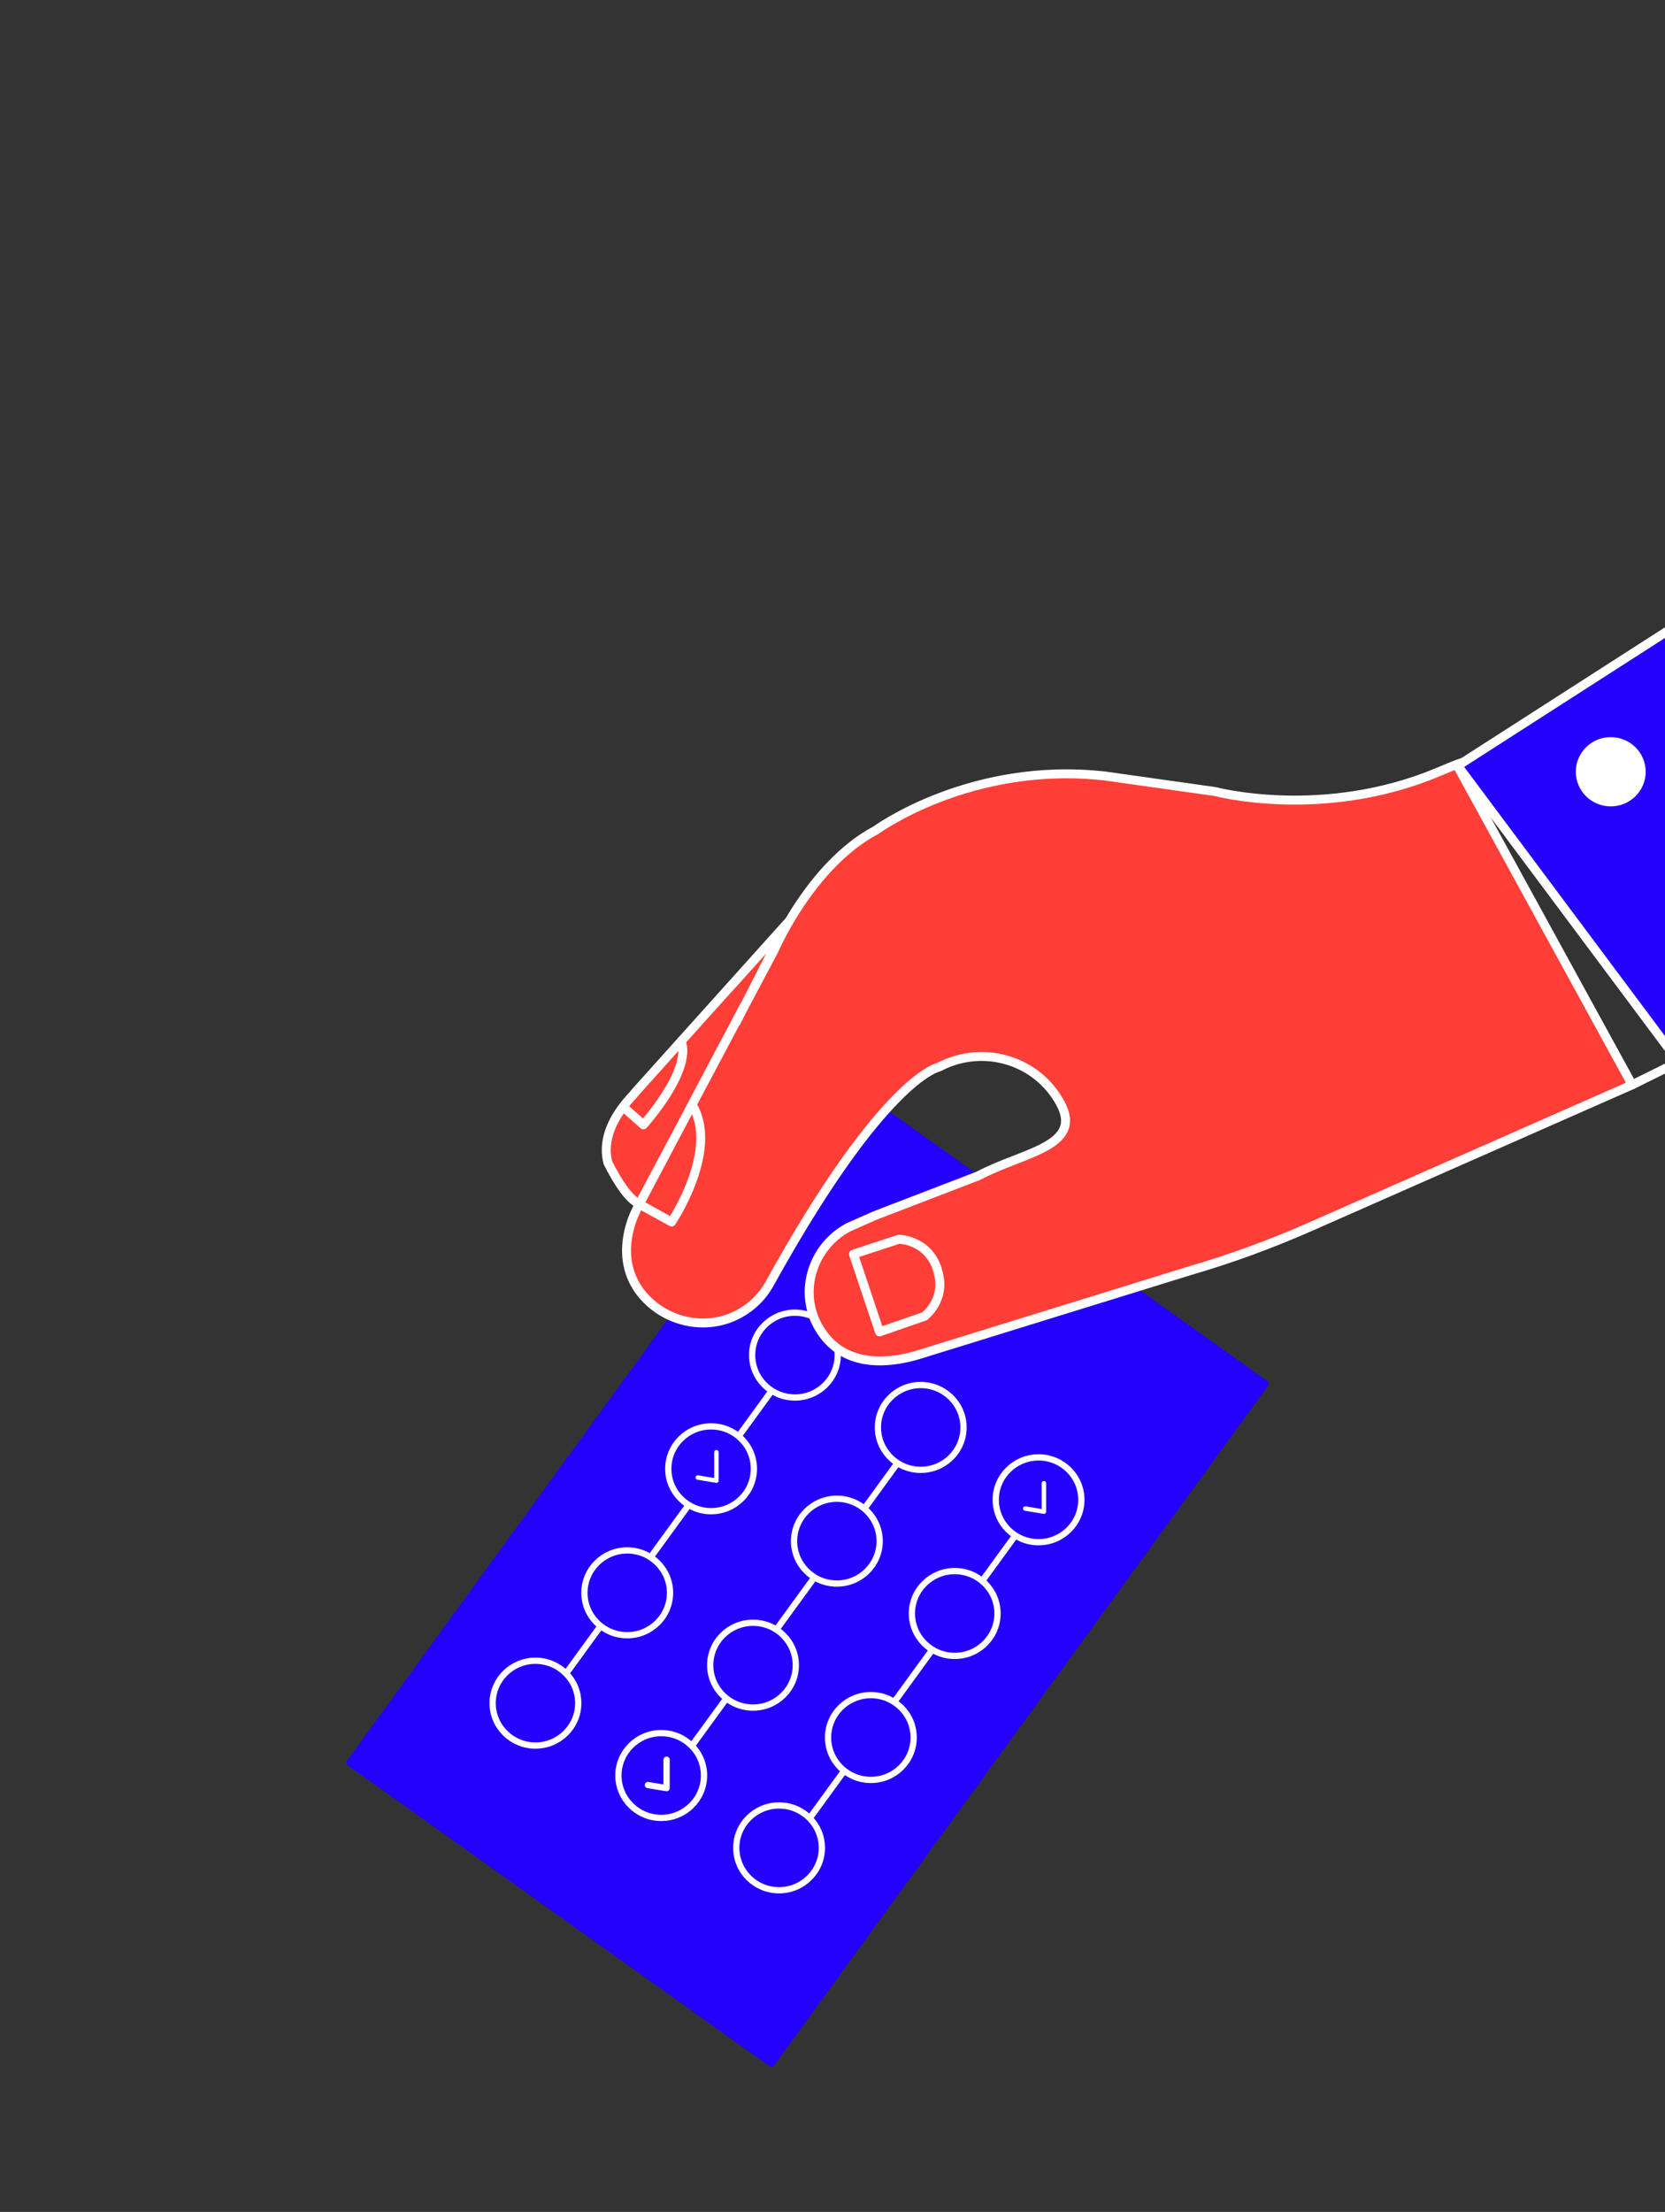 <svg width="372" height="494" viewBox="0 0 372 494" fill="none" xmlns="http://www.w3.org/2000/svg">
<rect x="0" y="0" width="372" height="494" fill="#333333" stroke="none"/>
<path d="M188.468 241.802L78.061 393.668L172.364 460.901L282.771 309.035L188.468 241.802Z" fill="#2400FD" stroke="#2400FD" stroke-width="1.4" stroke-miterlimit="10.001" stroke-linecap="round" stroke-linejoin="round"/>
<path d="M179.816 407.563L233.212 334.167" stroke="white" stroke-width="1.4" stroke-miterlimit="10" stroke-linecap="round" stroke-linejoin="round"/>
<path d="M174.06 422.163C179.341 422.163 183.623 417.923 183.623 412.693C183.623 407.462 179.341 403.222 174.06 403.222C168.778 403.222 164.496 407.462 164.496 412.693C164.496 417.923 168.778 422.163 174.06 422.163Z" fill="#2400FD" stroke="white" stroke-width="1.4" stroke-miterlimit="10" stroke-linecap="round" stroke-linejoin="round"/>
<path d="M194.568 397.52C199.85 397.52 204.132 393.28 204.132 388.049C204.132 382.819 199.85 378.579 194.568 378.579C189.287 378.579 185.005 382.819 185.005 388.049C185.005 393.28 189.287 397.52 194.568 397.52Z" fill="#2400FD" stroke="white" stroke-width="1.4" stroke-miterlimit="10" stroke-linecap="round" stroke-linejoin="round"/>
<path d="M213.303 369.819C218.585 369.819 222.867 365.579 222.867 360.349C222.867 355.118 218.585 350.878 213.303 350.878C208.021 350.878 203.74 355.118 203.74 360.349C203.74 365.579 208.021 369.819 213.303 369.819Z" fill="#2400FD" stroke="white" stroke-width="1.4" stroke-miterlimit="10" stroke-linecap="round" stroke-linejoin="round"/>
<path d="M232.038 344.427C237.32 344.427 241.601 340.187 241.601 334.956C241.601 329.726 237.32 325.486 232.038 325.486C226.756 325.486 222.474 329.726 222.474 334.956C222.474 340.187 226.756 344.427 232.038 344.427Z" fill="#2400FD" stroke="white" stroke-width="1.4" stroke-miterlimit="10" stroke-linecap="round" stroke-linejoin="round"/>
<path d="M229.07 336.909L233.233 337.604L233.233 331.256" stroke="white" stroke-miterlimit="10" stroke-linecap="round" stroke-linejoin="round"/>
<path d="M153.489 391.404L206.884 318.008" stroke="white" stroke-width="1.4" stroke-miterlimit="10" stroke-linecap="round" stroke-linejoin="round"/>
<path d="M147.732 406.004C153.013 406.004 157.295 401.764 157.295 396.534C157.295 391.304 153.013 387.063 147.732 387.063C142.45 387.063 138.168 391.304 138.168 396.534C138.168 401.764 142.45 406.004 147.732 406.004Z" fill="#2400FD" stroke="white" stroke-width="1.4" stroke-miterlimit="10" stroke-linecap="round" stroke-linejoin="round"/>
<path d="M144.763 398.661L148.926 399.355L148.926 393.008" stroke="white" stroke-width="1.4" stroke-miterlimit="10" stroke-linecap="round" stroke-linejoin="round"/>
<path d="M168.239 381.361C173.521 381.361 177.803 377.121 177.803 371.891C177.803 366.66 173.521 362.42 168.239 362.42C162.958 362.42 158.676 366.66 158.676 371.891C158.676 377.121 162.958 381.361 168.239 381.361Z" fill="#2400FD" stroke="white" stroke-width="1.4" stroke-miterlimit="10" stroke-linecap="round" stroke-linejoin="round"/>
<path d="M186.974 353.66C192.256 353.66 196.537 349.42 196.537 344.19C196.537 338.959 192.256 334.719 186.974 334.719C181.692 334.719 177.411 338.959 177.411 344.19C177.411 349.42 181.692 353.66 186.974 353.66Z" fill="#2400FD" stroke="white" stroke-width="1.4" stroke-miterlimit="10" stroke-linecap="round" stroke-linejoin="round"/>
<path d="M205.709 328.268C210.99 328.268 215.272 324.028 215.272 318.798C215.272 313.567 210.99 309.327 205.709 309.327C200.427 309.327 196.145 313.567 196.145 318.798C196.145 324.028 200.427 328.268 205.709 328.268Z" fill="#2400FD" stroke="white" stroke-width="1.4" stroke-miterlimit="10" stroke-linecap="round" stroke-linejoin="round"/>
<path d="M125.387 375.245L178.782 301.85" stroke="white" stroke-width="1.4" stroke-miterlimit="10" stroke-linecap="round" stroke-linejoin="round"/>
<path d="M119.63 389.845C124.911 389.845 129.193 385.605 129.193 380.375C129.193 375.144 124.911 370.904 119.63 370.904C114.348 370.904 110.066 375.144 110.066 380.375C110.066 385.605 114.348 389.845 119.63 389.845Z" fill="#2400FD" stroke="white" stroke-width="1.4" stroke-miterlimit="10" stroke-linecap="round" stroke-linejoin="round"/>
<path d="M140.137 365.202C145.419 365.202 149.701 360.962 149.701 355.732C149.701 350.502 145.419 346.262 140.137 346.262C134.856 346.262 130.574 350.502 130.574 355.732C130.574 360.962 134.856 365.202 140.137 365.202Z" fill="#2400FD" stroke="white" stroke-width="1.4" stroke-miterlimit="10" stroke-linecap="round" stroke-linejoin="round"/>
<path d="M158.872 337.501C164.154 337.501 168.435 333.261 168.435 328.031C168.435 322.801 164.154 318.561 158.872 318.561C153.59 318.561 149.309 322.801 149.309 328.031C149.309 333.261 153.59 337.501 158.872 337.501Z" fill="#2400FD" stroke="white" stroke-width="1.4" stroke-miterlimit="10" stroke-linecap="round" stroke-linejoin="round"/>
<path d="M155.904 329.985L160.067 330.679L160.067 324.332" stroke="white" stroke-miterlimit="10" stroke-linecap="round" stroke-linejoin="round"/>
<path d="M177.607 312.109C182.888 312.109 187.17 307.869 187.17 302.638C187.17 297.408 182.888 293.168 177.607 293.168C172.325 293.168 168.043 297.408 168.043 302.638C168.043 307.869 172.325 312.109 177.607 312.109Z" fill="#2400FD" stroke="white" stroke-width="1.4" stroke-miterlimit="10" stroke-linecap="round" stroke-linejoin="round"/>
<path d="M364.66 242.285L292.855 273.932C284.088 277.799 275.083 281.114 265.838 283.797L204.872 302.659C195.229 305.421 187.02 303.922 182.717 296.109C178.413 288.217 181.601 278.352 189.571 274.09L195.468 271.486L218.659 262.568C228.382 257.359 242.169 256.096 236.909 246.389C231.649 236.682 219.536 233.13 209.733 238.339C209.733 238.339 197.46 240.47 171.799 286.954C170.284 289.558 168.133 291.768 165.264 293.346C157.772 297.529 148.209 295.319 143.029 288.532C138.381 282.369 139.651 274.664 142.837 268.923C142.874 268.856 142.912 268.79 142.949 268.723L143.507 267.619L151.738 252.133L164.575 227.984L166.117 225.083L172.914 212.296C172.914 212.296 174.109 209.489 176.404 205.592C180.095 199.323 186.634 190.232 195.627 185.463C195.627 185.463 216.746 169.916 246.871 173.309L271.497 176.782C271.497 176.782 295.644 183.253 321.465 172.362C330.072 168.732 325.609 171.02 325.609 171.02L364.66 242.285Z" fill="#FF3E37"/>
<path d="M209.415 283.56C211.646 290.19 206.546 293.978 206.546 293.978L196.504 297.45L190.687 280.088L200.808 276.773C200.808 276.773 207.183 276.773 209.415 283.403" fill="#FF3E37"/>
<path d="M166.3 224.607L164.647 227.733L151.738 252.133L142.852 268.93L150.042 272.907C150.042 272.907 160.801 256.886 154.665 246.784" fill="#FF3E37"/>
<path d="M139.203 247.178L143.746 251.203C143.746 251.203 154.644 239.151 152.201 232.518C152.198 232.511 152.196 232.505 152.194 232.499" fill="#FF3E37"/>
<path fill-rule="evenodd" clip-rule="evenodd" d="M164.575 227.984C164.511 228.196 164.467 228.316 164.467 228.316L166.117 225.083L164.575 227.984Z" fill="#FF3E37"/>
<path d="M135.699 259.157C135.737 259.337 135.78 259.516 135.827 259.697C138.164 264.303 140.501 267.761 142.837 268.923C142.874 268.856 142.912 268.79 142.949 268.723L143.507 267.619L151.738 252.133L164.647 227.733C164.621 227.827 164.597 227.91 164.575 227.984L166.117 225.083L172.914 212.296C172.914 212.296 174.109 209.489 176.404 205.592L152.201 232.518C154.644 239.151 143.746 251.203 143.746 251.203L139.203 247.178C136.627 250.585 134.769 254.759 135.699 259.157Z" fill="#FF3E37"/>
<path d="M142.852 268.93L150.042 272.907C150.042 272.907 160.801 256.886 154.665 246.784M142.852 268.93C142.847 268.928 142.842 268.925 142.837 268.923M142.852 268.93L151.738 252.133M209.415 283.56C211.646 290.19 206.546 293.978 206.546 293.978L196.504 297.45L190.687 280.088L200.808 276.773C200.808 276.773 207.183 276.773 209.415 283.403M163.032 220.503L175.544 206.613L166.117 225.083M166.3 224.607L164.647 227.733M152.194 232.499C152.196 232.505 152.198 232.511 152.201 232.518M142.837 268.923C140.501 267.761 138.164 264.303 135.827 259.697C135.78 259.516 135.737 259.337 135.699 259.157M142.837 268.923C142.874 268.856 142.912 268.79 142.949 268.723L143.507 267.619L151.738 252.133M142.837 268.923C139.651 274.664 138.381 282.369 143.029 288.532C148.209 295.319 157.772 297.529 165.264 293.346C168.133 291.768 170.284 289.558 171.799 286.954C197.46 240.47 209.733 238.339 209.733 238.339C219.536 233.13 231.649 236.682 236.909 246.389C242.169 256.096 228.382 257.359 218.659 262.568L195.468 271.486L189.571 274.09C181.601 278.352 178.413 288.217 182.717 296.109C187.02 303.922 195.229 305.421 204.872 302.659L265.838 283.797C275.083 281.114 284.088 277.799 292.855 273.932L364.66 242.285L325.609 171.02C325.609 171.02 330.072 168.732 321.465 172.362C295.644 183.253 271.497 176.782 271.497 176.782L246.871 173.309C216.746 169.916 195.627 185.463 195.627 185.463C186.634 190.232 180.095 199.323 176.404 205.592M151.738 252.133L164.647 227.733M151.738 252.133L164.575 227.984M164.647 227.733C164.621 227.827 164.597 227.91 164.575 227.984M166.117 225.083L172.914 212.296C172.914 212.296 174.109 209.489 176.404 205.592M166.117 225.083L164.467 228.316C164.467 228.316 164.511 228.196 164.575 227.984M166.117 225.083L164.575 227.984M176.404 205.592L152.201 232.518M152.201 232.518C154.644 239.151 143.746 251.203 143.746 251.203L139.203 247.178C136.627 250.585 134.769 254.759 135.699 259.157M152.201 232.518L142.073 243.785L141.355 244.653C137.804 248.399 134.524 253.598 135.699 259.157" stroke="white" stroke-width="2" stroke-miterlimit="10" stroke-linecap="round" stroke-linejoin="round"/>
<path d="M423.076 252.465L397.972 267.855L325.689 171.02L375.099 139.294" fill="#2400FD"/>
<path d="M423.076 252.465L397.972 267.855L325.689 171.02L375.099 139.294" stroke="white" stroke-width="2" stroke-miterlimit="10" stroke-linecap="round" stroke-linejoin="round"/>
<path d="M367.188 172.362C367.188 176.352 363.92 179.596 359.878 179.596C355.836 179.596 352.568 176.352 352.568 172.362C352.568 168.371 355.836 165.127 359.878 165.127C363.92 165.127 367.188 168.371 367.188 172.362Z" fill="white" stroke="white"/>
<path d="M364.66 242.285L375.02 237.155" stroke="white" stroke-width="2" stroke-miterlimit="10" stroke-linecap="round" stroke-linejoin="round"/>
</svg>

